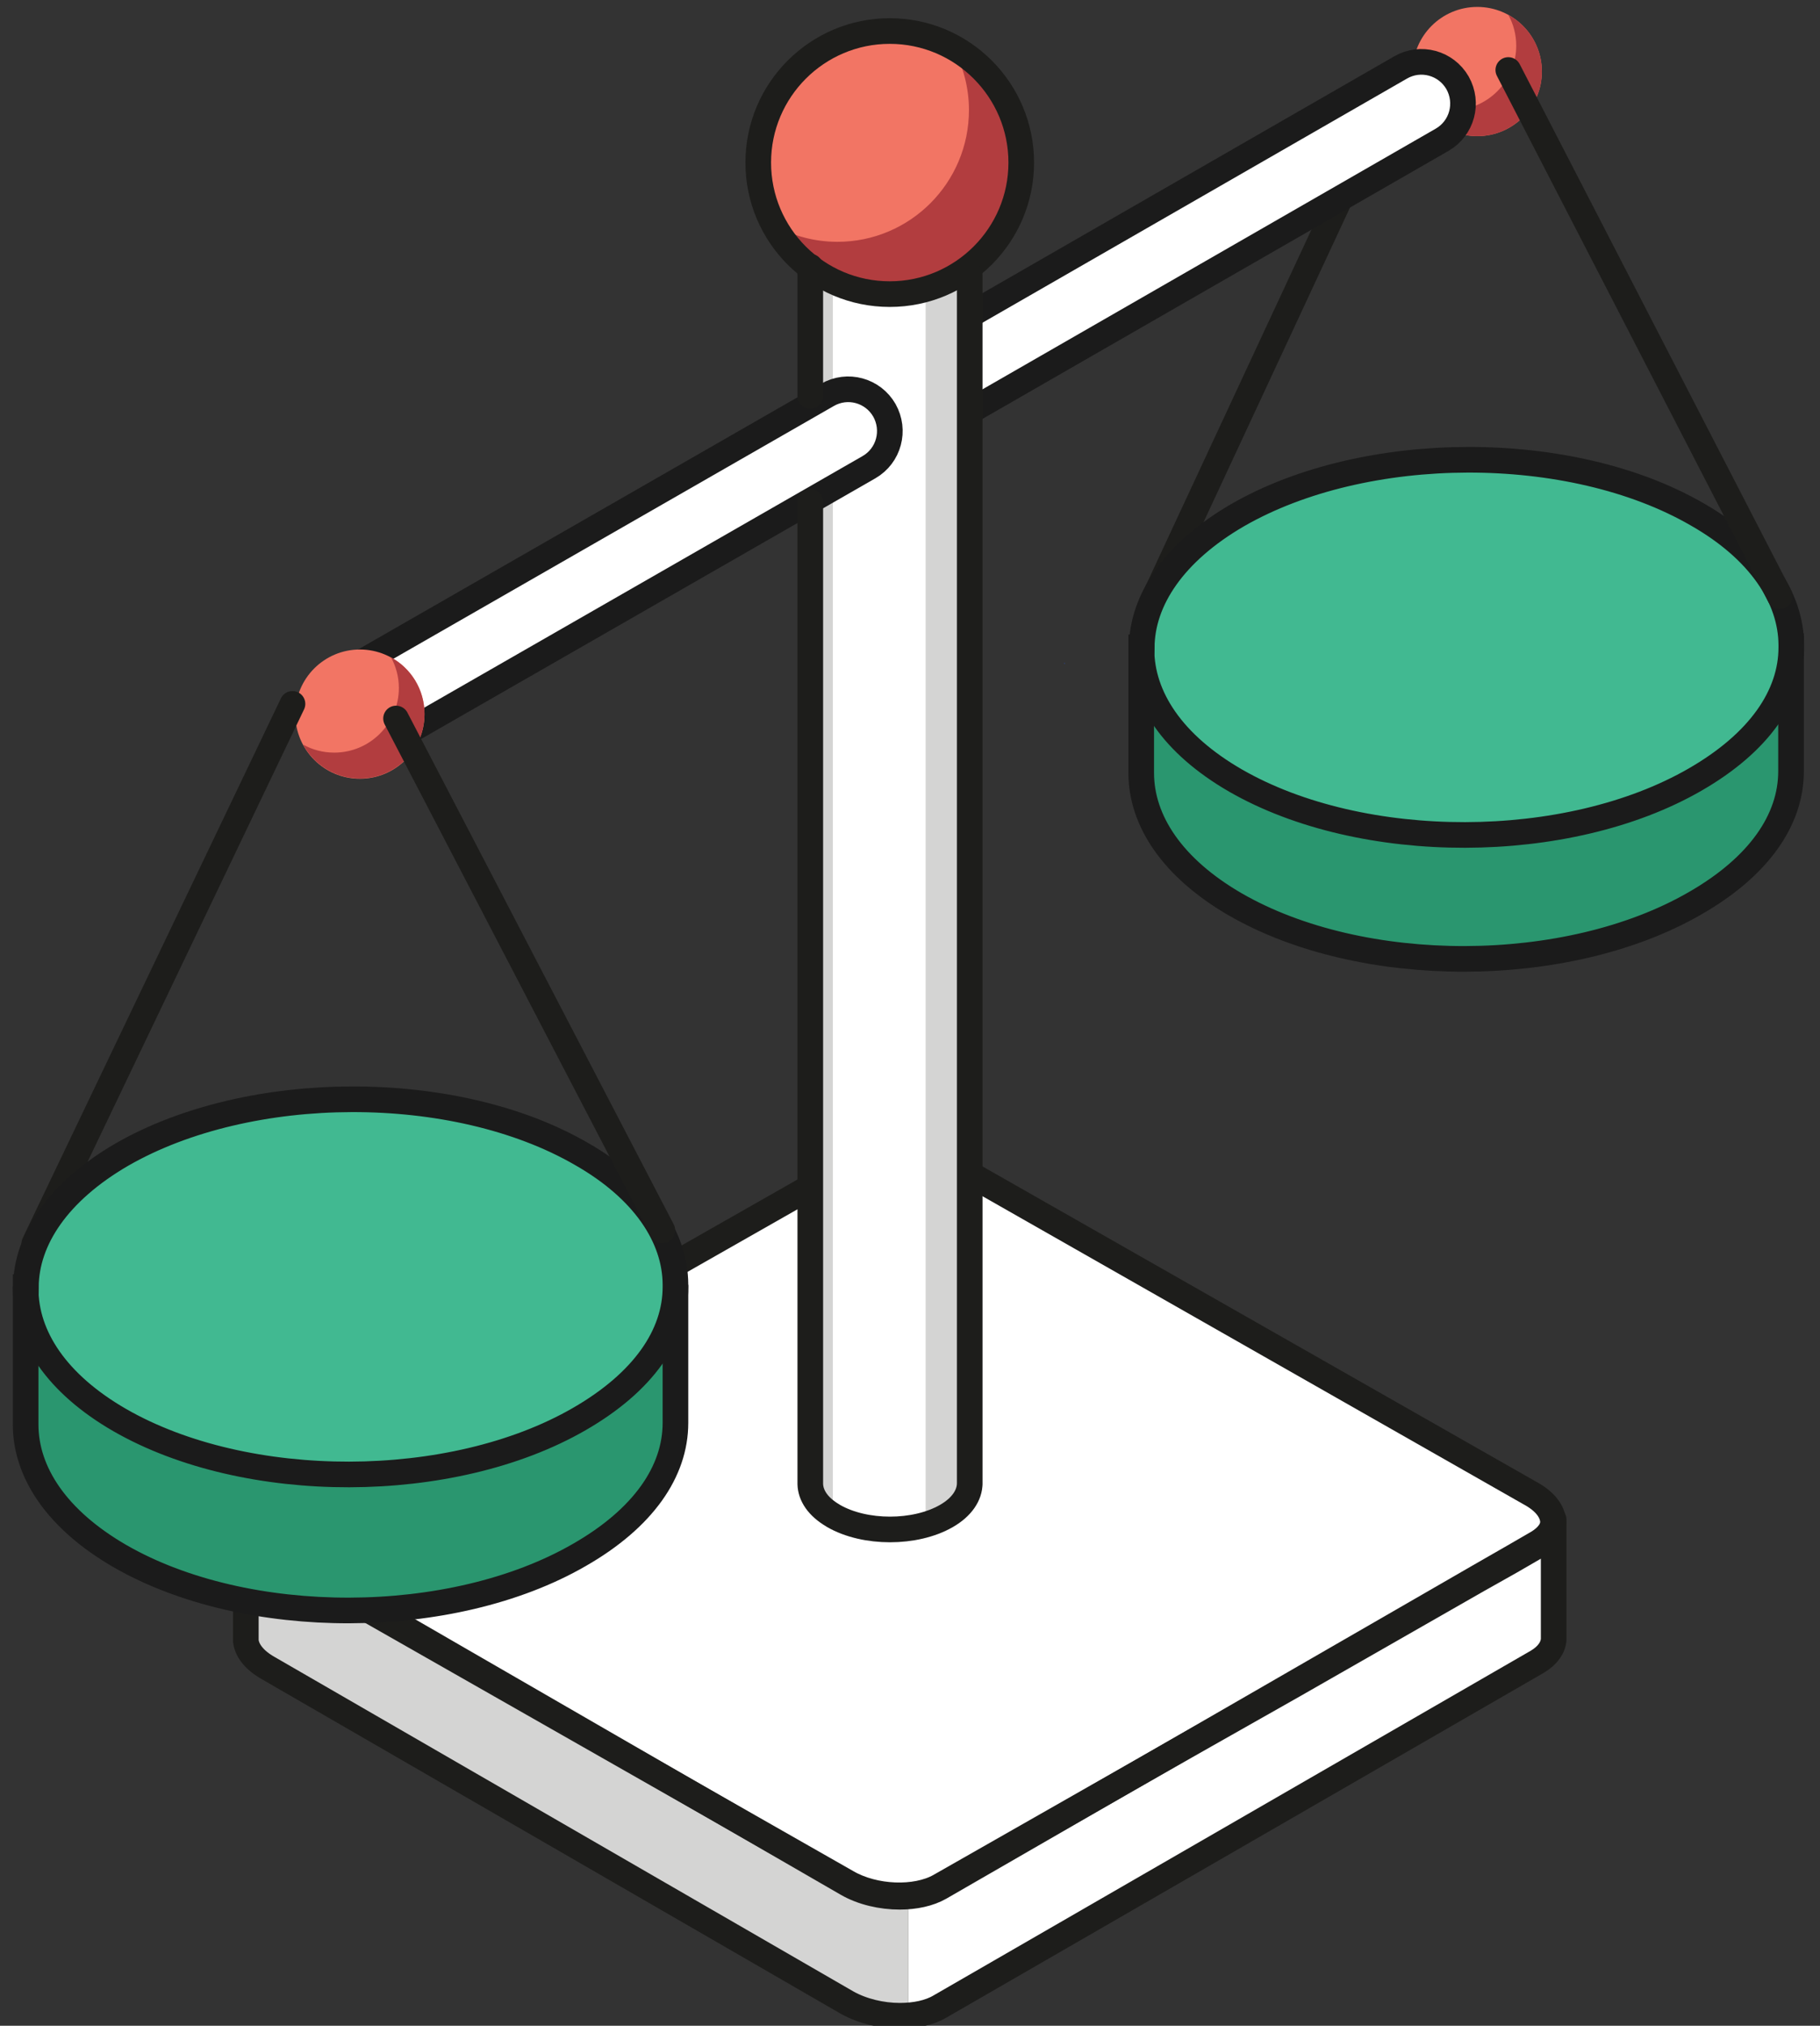 <?xml version="1.0" encoding="UTF-8"?> <svg xmlns="http://www.w3.org/2000/svg" fill="none" height="79" viewBox="0 0 71 79" width="71"><rect x="0" y="0" width="71" height="79" fill="#333333" stroke="none"/><path d="m10.28 59.379v.06c.02.38.3.78.85 1.1l.76.44 1.04.61 20.49 11.82c1.06.62 2.65.68 3.58.15l9.44-5.45 4.18-2.4 7.09-4.11 1.27-.72 1-.59c.42-.25.62-.57.62-.91 0-.42-.3-.83-.89-1.15l-22.29-12.86c-1.04-.62-2.65-.68-3.56-.15l-23 13.26c-.42.25-.61.57-.59.91z" fill="#fff"></path><path d="m10.28 59.379v.06c.02.38.3.78.85 1.1l.76.44 1.04.61 20.49 11.82c1.06.62 2.65.68 3.58.15l9.44-5.45 4.18-2.4 7.09-4.11 1.27-.72 1-.59c.42-.25.62-.57.62-.91 0-.42-.3-.83-.89-1.15l-22.29-12.86c-1.04-.62-2.65-.68-3.56-.15l-23 13.26c-.42.25-.61.57-.59.91z" fill="#fff"></path><path d="m10.28 59.379v.06c.02.38.3.78.85 1.1l.76.44 1.04.61 20.49 11.82c1.06.62 2.65.68 3.58.15l9.44-5.45 4.18-2.4 7.09-4.11 1.27-.72 1-.59c.42-.25.62-.57.62-.91 0-.42-.3-.83-.89-1.15l-22.29-12.86c-1.04-.62-2.65-.68-3.56-.15l-23 13.26c-.42.25-.61.57-.59.91z" fill="#fff"></path><path d="m35.44 73.98v4.64c.59 0 1.15-.11 1.57-.36l23.31-13.45c.4-.24.61-.55.63-.87v-4.67c0 .34-.21.66-.63.91l-1.02.59-1.29.74-21 12.11c-.42.24-.98.36-1.57.36z" fill="#fff"></path><path d="m9.93 59.319v4.68c.04.38.34.76.87 1.06l22.59 13.05c.59.33 1.34.51 2.05.51v-4.64c-.71 0-1.46-.17-2.05-.51l-20.76-11.99-1.07-.61-.76-.44c-.55-.32-.85-.73-.87-1.11z" fill="#d4d4d3"></path><path d="m59.98 60.169-1.02.59-1.29.74-21 12.11c-.42.24-.98.36-1.57.36-.71 0-1.46-.17-2.05-.51l-20.76-11.99-1.07-.61-.76-.44c-.55-.32-.85-.73-.87-1.11v4.68c.04.38.34.76.87 1.06l22.59 13.05c.59.33 1.34.51 2.05.51.59 0 1.15-.11 1.57-.36l23.31-13.45c.4-.24.61-.55.63-.87v-4.67c0 .34-.21.66-.63.91z" stroke="#1d1d1b" stroke-linejoin="round"></path><path d="m9.6 59.379v.06c.02.38.31.78.86 1.1l.77.44 1.05.61 20.76 11.82c1.07.62 2.68.68 3.62.15l9.57-5.45 4.24-2.4 7.19-4.11 1.28-.72 1.02-.59c.42-.25.63-.57.63-.91 0-.42-.31-.83-.9-1.15l-22.59-12.86c-1.05-.62-2.68-.68-3.6-.15l-23.31 13.26c-.42.25-.61.57-.59.91z" stroke="#1d1d1b" stroke-linecap="round" stroke-linejoin="round" stroke-width="1.01"></path><path d="m69.87 29.979v.1c0 1.89-1.25 3.72-3.75 5.15-4.97 2.87-12.99 2.89-17.93.04-2.45-1.42-3.67-3.26-3.67-5.13v-.06-4.83l25.35-.05z" fill="#2a966f" stroke="#1b1b1b" stroke-miterlimit="10"></path><path d="m53.48 5.159-8.41 18.06" stroke="#1d1d1b" stroke-linecap="round" stroke-linejoin="round"></path><path d="m41.52 25.84s-.01.04 0 .05h.01s0-.04-.01-.05z" fill="#215bf5"></path><path d="m44.53 25.25v.06c0 1.87 1.21 3.71 3.67 5.13 4.94 2.84 12.96 2.83 17.93-.04 2.5-1.44 3.75-3.27 3.75-5.15v-.1c-.01-1.84-1.23-3.7-3.67-5.09-4.94-2.86-12.96-2.83-17.93.03-2.48 1.44-3.73 3.31-3.74 5.16z" fill="#41b991" stroke="#1b1b1b" stroke-miterlimit="10"></path><path d="m57.63 5.31c1.392 0 2.52-1.128 2.52-2.52s-1.128-2.52-2.52-2.52c-1.392 0-2.52 1.128-2.52 2.52s1.128 2.52 2.52 2.52z" fill="#f27564"></path><path d="m55.42 3.999c.43.78 1.26 1.31 2.21 1.31 1.39 0 2.52-1.13 2.52-2.52 0-.96-.53-1.78-1.31-2.21.2.36.31.77.31 1.2 0 1.39-1.13 2.52-2.52 2.52-.44 0-.85-.11-1.21-.31z" fill="#b23d3f"></path><path d="m35.83 16.95c.28 0 .56-.07.81-.22l19.62-11.28c.78-.45 1.04-1.44.6-2.22-.45-.78-1.44-1.05-2.22-.6l-19.62 11.28c-.78.45-1.04 1.44-.6 2.22.3.52.85.81 1.41.81z" fill="#fff" stroke="#1b1b1b" stroke-linecap="round" stroke-linejoin="round"></path><path d="m31.61 8.479v49.65c0 .4.3.8.88 1.1v-49.64c-.26-.14-.46-.29-.61-.46-.08-.09-.15-.19-.19-.29-.06-.12-.08-.24-.09-.36z" fill="#d4d4d3"></path><path d="m32.49 9.85v49.27s.02 0 .03.01c1.21.63 3.18.63 4.4 0 .61-.32.92-.73.91-1.15v-49.21c0 .11-.03.23-.08.34s-.12.22-.22.32c-.15.16-.35.31-.6.44-1.21.63-3.19.63-4.4 0 0 0-.02 0-.03-.01z" fill="#fff"></path><path d="m32.49 59.109s.02.01.03.02" stroke="#00008f" stroke-linecap="round" stroke-linejoin="round" stroke-width=".75"></path><path d="m36.59 58.969c.61-.32.92-.73.91-1.15v-49.21c0 .11-.03.23-.08.34s-.12.22-.22.32c-.15.16-.35.31-.6.44-.15.08-.31.15-.49.2v49.26c.17-.06.33-.13.49-.2z" fill="#d4d4d3"></path><path d="m14.91 28.869c.28 0 .56-.07.81-.22l18.18-10.43c.78-.45 1.04-1.44.6-2.22-.45-.78-1.44-1.05-2.22-.6l-18.18 10.43c-.78.45-1.04 1.44-.6 2.22.3.52.85.81 1.41.81z" fill="#fff" stroke="#1b1b1b" stroke-linecap="round" stroke-linejoin="round"></path><path d="m37.83 57.85v-48.71" stroke="#00008f" stroke-linecap="round" stroke-linejoin="round" stroke-width=".75"></path><path d="m29.58 6.34c0 2.84 2.3 5.13 5.13 5.13s5.13-2.3 5.13-5.13-2.3-5.13-5.13-5.13-5.13 2.3-5.13 5.13z" fill="#f27564"></path><path d="m30.2 8.8c.87 1.6 2.57 2.68 4.51 2.68 2.84 0 5.14-2.3 5.14-5.13 0-1.95-1.08-3.64-2.68-4.51.4.73.63 1.57.63 2.45 0 2.84-2.3 5.14-5.13 5.14-.89 0-1.73-.23-2.46-.63z" fill="#b23d3f"></path><path d="m14.04 30.369c1.392 0 2.52-1.128 2.52-2.52s-1.128-2.52-2.52-2.52c-1.392 0-2.52 1.128-2.52 2.52s1.128 2.52 2.52 2.52z" fill="#f27564"></path><path d="m11.83 29.05c.43.78 1.26 1.31 2.21 1.31 1.39 0 2.52-1.13 2.52-2.52 0-.96-.53-1.78-1.31-2.21.2.36.31.77.31 1.2 0 1.39-1.13 2.52-2.52 2.52-.44 0-.85-.11-1.21-.31z" fill="#b23d3f"></path><path d="m26.35 55.389v.1c0 1.89-1.25 3.72-3.75 5.15-4.97 2.87-12.99 2.89-17.93.04-2.45-1.42-3.67-3.26-3.67-5.13v-.06-4.83l25.35-.05z" fill="#2a966f" stroke="#1b1b1b" stroke-miterlimit="10"></path><path d="m11.41 27.449-10.07 21.04" stroke="#1d1d1b" stroke-linecap="round" stroke-linejoin="round"></path><path d="m1.01 50.6s-.01.04 0 .05h.01s0-.04 0-.05z" fill="#215bf5"></path><path d="m1 50.189v.06c0 1.87 1.21 3.71 3.67 5.13 4.94 2.84 12.96 2.83 17.93-.04 2.5-1.44 3.75-3.27 3.75-5.15v-.1c-.01-1.84-1.23-3.7-3.67-5.09-4.94-2.86-12.96-2.83-17.93.03-2.48 1.44-3.73 3.31-3.74 5.16z" fill="#41b991" stroke="#1b1b1b" stroke-miterlimit="10"></path><g stroke="#1d1d1b"><path d="m25.84 47.98-10.39-19.96" stroke-linecap="round" stroke-linejoin="round"></path><path d="m69.43 23.25-10.59-20.52" stroke-linecap="round" stroke-linejoin="round"></path><path d="m29.58 6.34c0 2.84 2.3 5.13 5.13 5.13s5.13-2.3 5.13-5.13-2.3-5.13-5.13-5.13-5.13 2.3-5.13 5.13z" stroke-miterlimit="10"></path><path d="m31.61 15.439v-5.04" stroke-linecap="round" stroke-linejoin="round"></path><path d="m37.83 10.72v47.16-.04c0 .46-.3.93-.91 1.28-1.22.7-3.18.7-4.4 0l-.03-.02c-.58-.34-.87-.78-.88-1.23v-38.3" stroke-linecap="round" stroke-linejoin="round"></path></g></svg> 